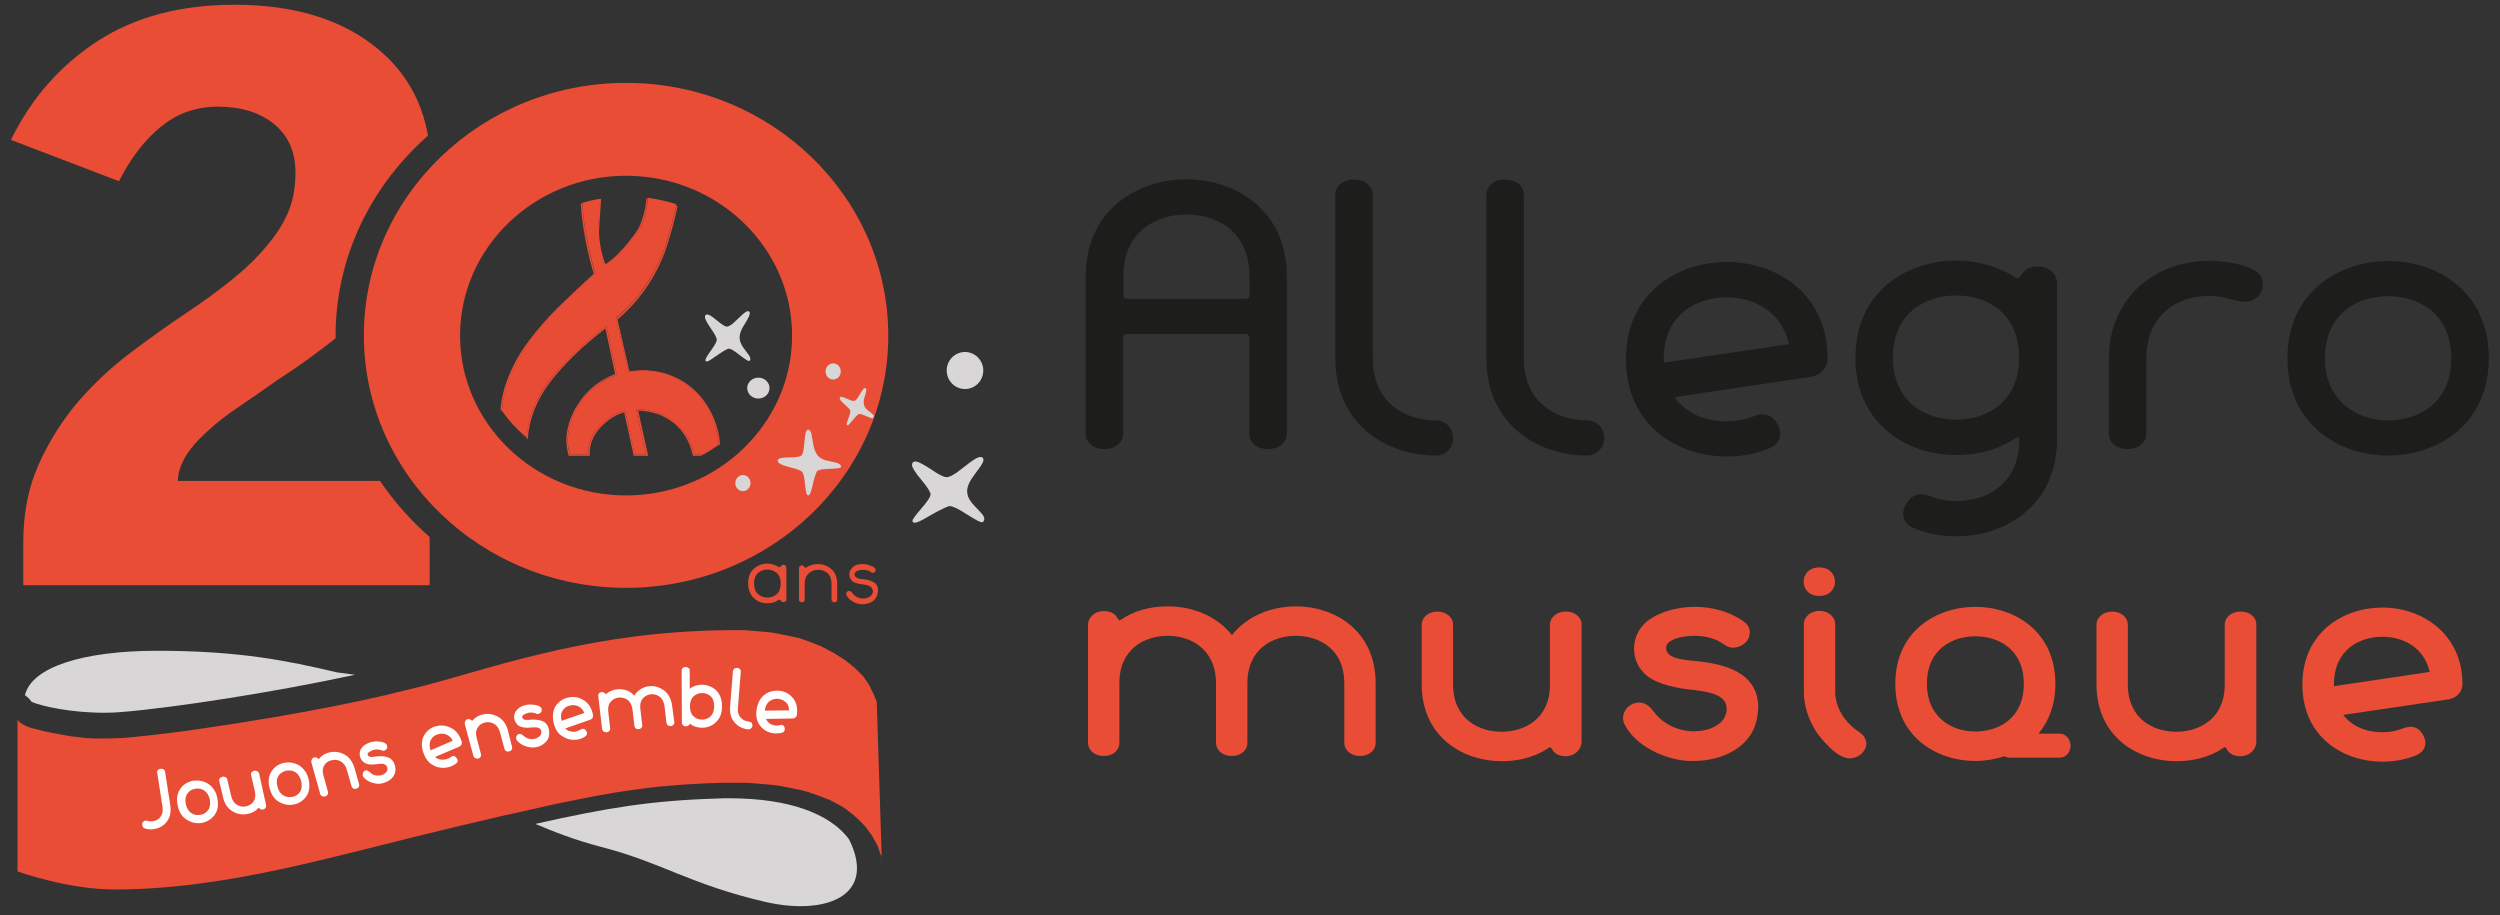 <?xml version="1.0" encoding="utf-8"?>
<!-- Generator: Adobe Illustrator 27.9.6, SVG Export Plug-In . SVG Version: 9.03 Build 54986)  -->
<svg version="1.1" id="Calque_1" xmlns="http://www.w3.org/2000/svg" xmlns:xlink="http://www.w3.org/1999/xlink" x="0px" y="0px"
	 viewBox="0 0 1052.6 385.4" style="enable-background:new 0 0 1052.6 385.4;" xml:space="preserve">
<rect x="0" y="0" width="1052.6" height="385.4" fill="#333333" stroke="none"/>
<style type="text/css">
	.st0{fill:#1D1D1B;}
	.st1{fill:#E94D35;}
	.st2{fill:#E94C35;}
	.st3{fill:#D8D6D6;}
	.st4{fill:#FFFFFF;}
</style>
<g>
	<path class="st0" d="M499.5,75.5c-20.4,0-42.4,12.8-42.4,40.9v66.1c0,3.8,3.3,6.6,7.9,6.6s7.9-2.8,7.9-6.6v-40.3
		c0-1.1,0.8-1.6,1.5-1.6h49.9c1.1,0,1.7,0.6,1.7,1.6v40.3c0,3.8,3.3,6.6,7.9,6.6s7.9-2.8,7.9-6.6v-66.1
		C541.9,88.3,519.9,75.5,499.5,75.5z M499.5,90.3c12.8,0,26.6,6.9,26.6,26.3v7.8c0,0.7-0.5,1.4-1.7,1.4h-49.9
		c-0.8,0-1.5-0.7-1.5-1.4v-8C472.9,97.2,487.2,90.3,499.5,90.3z"/>
	<path class="st0" d="M604.5,177c-12.2,0-26.5-6.9-26.5-26.2V82.2c0-3.9-3.2-6.6-7.9-6.6c-4.8,0-7.9,2.7-7.9,6.6v68.6
		c0,28.2,22,41,42.4,41c4.1,0,7.2-3.2,7.2-7.4C611.7,180.1,608.6,177,604.5,177z"/>
	<path class="st0" d="M668.2,177c-12.2,0-26.6-6.9-26.6-26.2V82.2c0-3.9-3.2-6.6-7.9-6.6s-7.9,2.7-7.9,6.6v68.6
		c0,28.2,22,41,42.4,41c4.1,0,7.2-3.2,7.2-7.4C675.4,180.1,672.3,177,668.2,177z"/>
	<path class="st0" d="M727,110.3c-20.4,0-42.4,12.8-42.4,40.9c0,28.2,22,41,42.4,41c6.6,0,12.8-1.2,18.3-3.6c4-1.8,5.3-5.7,3.4-9.4
		c-1.9-4.1-5-4.8-6.6-4.8c-1.5,0-2.7,0.4-3.2,0.7c-3.7,1.5-7.7,2.3-11.9,2.3c-9.5,0-17.4-3.7-22-10.2l57.8-8.6
		c3.9-0.7,6.7-3.9,6.7-7.5C769.4,123.1,747.5,110.3,727,110.3z M727,125.2c10.6,0,23,5.2,26.2,19.7l-52.7,7.8v-1.5
		C700.5,132,714.8,125.2,727,125.2z"/>
	<path class="st0" d="M858.1,112.2c-3.5,0-6,1.4-7.3,4c-0.3,0.5-1,0.9-1.3,0.9c-0.2,0-0.4-0.1-0.9-0.3c-7.2-4.6-16-7.1-25-7.1
		c-20.4,0-42.4,12.8-42.4,40.9c0,28.2,22,41,42.4,41c6.6,0,16.3-1.2,25-7.1c0.2-0.1,0.5-0.3,0.9-0.4c0.5,0,0.7,0.1,0.7,0.6v1.8
		c-0.7,18.1-14.8,24.5-26.5,24.5c-4.2,0-8-0.8-11.9-2.4c-1.4-0.4-6.4-2.1-9.6,4.3c-1,1.8-1.2,3.7-0.6,5.4c0.6,1.7,2,3.1,3.8,3.9
		c5.5,2.4,11.7,3.6,18.3,3.6c20.4,0,42.4-12.8,42.4-40.9v-65.3C866.1,114.5,862,112.2,858.1,112.2z M823.6,176.7
		c-12.2,0-26.6-6.9-26.6-26.2c0-19.2,14.3-26.1,26.6-26.1s26.5,6.8,26.5,26.1C850.2,169.8,835.9,176.7,823.6,176.7z"/>
	<path class="st0" d="M948.9,113.6c-4.8-2.6-13-3.8-18.6-3.8c-24.6,0-42.4,17.2-42.4,41v31.7c0,4.4,4,6.6,7.9,6.6s7.9-2.3,7.9-6.6
		v-31.7c0-15.9,10.4-26.2,26.6-26.2c3.8,0,6.8,0.8,9.5,1.5c2,0.5,3.8,1,5.4,1c3.5,0,6.4-2.2,7.3-5.4
		C953.5,118.4,952,115.1,948.9,113.6z"/>
	<path class="st0" d="M1005.5,109.9c-20.4,0-42.4,12.8-42.4,40.9c0,28.2,22,41,42.4,41s42.4-12.8,42.4-41
		C1047.9,122.7,1026,109.9,1005.5,109.9z M1005.5,177c-13.2,0-26.6-8.1-26.6-26.2c0-19.2,14.3-26.1,26.6-26.1
		c12.2,0,26.6,6.8,26.6,26.1S1017.8,177,1005.5,177z"/>
</g>
<g>
	<path class="st1" d="M545.7,255.3c-11.1,0-21,4.5-27,12.1c-6-7.6-15.9-12.1-27-12.1c-7.6,0-14.3,1.9-19.7,5.6
		c-0.4,0.2-0.6,0.3-0.7,0.3s-0.5-0.4-0.9-1.1c-1.1-1.9-3-2.8-5.7-2.8c-4,0-6.6,2.9-6.6,5.6v49.8c0,3.2,2.8,5.6,6.6,5.6
		c3.9,0,6.6-2.3,6.6-5.6v-25.1c0-14.7,11-19.9,20.4-19.9S512,273,512,287.9v24.8c0,3.2,2.8,5.6,6.6,5.6s6.6-2.3,6.6-5.6v-25
		c0-14.8,11-20,20.4-20s20.4,5.2,20.4,20v25c0,3.2,2.8,5.6,6.6,5.6s6.6-2.3,6.6-5.6v-24.8C579.3,265.5,561.9,255.3,545.7,255.3z"/>
	<path class="st1" d="M659.2,257.5c-3.8,0-6.6,2.4-6.6,5.6v25.1c0,14.7-11,19.9-20.4,19.9s-20.4-5.2-20.4-20v-25
		c0-3.2-2.8-5.6-6.6-5.6s-6.6,2.4-6.6,5.6v25c0,22.3,17.5,32.4,33.7,32.4c5.3,0,13-1,19.7-5.6c0.4-0.2,0.5-0.3,0.6-0.3
		s0.3,0,0.6,0.4c1.1,2.3,3.2,3.4,6.1,3.4c3.7,0,6.6-2.8,6.6-6.2V263C665.9,259.8,663.1,257.5,659.2,257.5z"/>
	<path class="st1" d="M714.8,278.4c-0.6-0.1-1.2-0.1-1.9-0.2c-6-0.5-11.4-1.4-11.4-5.5c0-3.4,6.4-5,12.2-5c4.7,0.1,8.7,1.2,12,3.5
		l0.3,0.2c0.8,0.5,1.8,1.3,3.6,1.3c2.9,0,6.4-1.9,7-5.3c0.3-1.4,0.3-3.5-1.9-5.3c-0.1-0.1-7.7-6.6-21.3-6.6c-2.9,0-13,0.5-20.2,6.3
		c-3.3,2.9-5.2,6.9-5.2,11.3c0,4,1.5,7.6,4.3,10.4c4.8,4.9,15.2,6.5,20.9,7c8.8,1.1,13.8,2.8,13.8,8.1c0,0.1,0,0.3,0,0.4
		c0,0.3-0.1,0.6-0.1,0.6c-0.8,5.7-7.6,8.3-13.7,8.3c-0.7,0-1.3,0-2.1-0.1c-5.3-0.5-10.3-3-13.7-6.8c-0.3-0.3-0.5-0.7-0.8-1
		c-1.4-1.8-3.2-4.2-6.5-4.2c-2.2,0-4.3,1.1-5.6,3s-1.5,4.1-0.5,6.2c4.8,9.3,16.8,14.5,25.7,15.3c1.1,0.1,2.3,0.1,3.4,0.1
		c12.2,0,25.3-6,26.9-19.4l0.1-0.8c0.1-0.8,0.2-1.5,0.2-2.3C740.3,282.9,725.7,279.6,714.8,278.4z"/>
	<path class="st1" d="M782.8,308.2c-6.2-4-10.1-10.5-10.1-16.9v-28.4c0-3.2-2.9-5.7-6.6-5.7s-6.6,2.4-6.6,5.7v28.9
		c0.1,5.7,2.1,11.8,5.7,17c0.1,0.1,7.5,10.5,13.5,10.5c3.8,0,7.1-2.9,7.1-6.3C785.7,311.2,784.8,309.6,782.8,308.2z"/>
	<path class="st1" d="M766,250.9c4.6,0,6.6-3.1,6.6-6s-2.1-6-6.6-6s-6.6,3.1-6.6,6S761.4,250.9,766,250.9z"/>
	<path class="st1" d="M943.3,257.5c-3.8,0-6.6,2.4-6.6,5.6v25.1c0,14.7-11,19.9-20.4,19.9s-20.4-5.2-20.4-20v-25
		c0-3.2-2.8-5.6-6.6-5.6s-6.6,2.4-6.6,5.6v25c0,22.3,17.5,32.4,33.7,32.4c5.3,0,13-1,19.7-5.6c0.4-0.2,0.5-0.3,0.6-0.3
		s0.3,0,0.6,0.4c1.1,2.3,3.2,3.4,6.1,3.4c3.7,0,6.6-2.8,6.6-6.2V263C950,259.8,947.2,257.5,943.3,257.5z"/>
	<path class="st1" d="M1003.1,255.8c-16.2,0-33.7,10.2-33.7,32.4c0,22.4,17.5,32.5,33.7,32.5c5.2,0,10.1-1,14.5-2.8
		c3.3-1.5,4.5-4.8,2.9-7.9c-1.6-3.5-4.2-4-5.6-4c-1.2,0-2.2,0.4-2.7,0.5c-2.8,1.2-5.9,1.8-9.1,1.8c-7,0-12.9-2.6-16.5-7.3l44.6-6.6
		c3.2-0.6,5.6-3.2,5.6-6.3C1036.8,266.9,1019.8,255.8,1003.1,255.8z M982.7,288.9v-0.8c0-14.8,11-20,20.4-20c8,0,17.4,3.9,19.9,14.8
		L982.7,288.9z"/>
	<path class="st1" d="M867.2,308.9h-8.9c4.3-5.2,7.1-12.1,7.1-21c0-22.3-17.5-32.4-33.7-32.4S798,265.6,798,287.9
		c0,22.4,17.5,32.5,33.7,32.5c4.1,0,8.3-0.7,12.3-2c0.6,0.4,1.4,0.6,2.2,0.6h21.1c2.5,0,4.5-2.2,4.5-5.1
		C871.7,311.1,869.7,308.9,867.2,308.9z M811.3,287.9c0-14.8,11-20,20.4-20s20.4,5.2,20.4,20c0,14.9-11,20.1-20.4,20.1
		C821.5,308,811.3,301.8,811.3,287.9z"/>
</g>
<path class="st1" d="M263.6,34.9c-60.9,0-110.4,47.7-110.4,106.3s49.5,106.3,110.4,106.3S374,199.9,374,141.3S324.5,34.9,263.6,34.9
	z M333.5,141.3c0,37.1-31.4,67.3-69.9,67.3s-69.9-30.2-69.9-67.3S225.1,74,263.6,74S333.5,104.1,333.5,141.3z"/>
<g>
	<path class="st2" d="M280.9,101.2c-1.9,6.3-4.7,12.3-8.4,18c-3.7,5.6-8.1,10.6-13.1,14.8l5.2,22.8c2.8-0.4,4.8-0.5,5.9-0.5
		c4.8,0,9.2,0.9,13.2,2.8s7.4,4.3,10.2,7.5c2.8,3.2,5,6.8,6.5,10.8c1.2,3.2,2,6.6,2.2,10.1c0.2-0.1,0.4-0.3,0.6-0.4
		c-0.3-3.4-1-6.7-2.2-9.8c-1.5-4.1-3.8-7.8-6.6-11c-2.9-3.2-6.4-5.8-10.5-7.6c-4.1-1.9-8.6-2.8-13.5-2.8c-1,0-2.8,0.1-5.4,0.5
		l-5-21.9c5-4.2,9.4-9.2,13-14.7c3.7-5.7,6.5-11.7,8.4-18.1c0.7-2.2,2.6-8.8,3.9-14.9c-0.2-0.1-0.4-0.1-0.6-0.2
		C283.4,92.8,281.3,99.8,280.9,101.2z"/>
	<path class="st2" d="M251.7,98.1c0.3,5.7,1.3,10.4,3,14.1c2.1-1.2,4.5-3.2,7.1-6c2.6-2.8,5.2-6.1,7.6-9.8c0-0.1,3.3-7.4,3.3-12.8
		c-0.2,0-0.4-0.1-0.6-0.1c0.1,5.3-3.2,12.6-3.2,12.6c-2.4,3.7-5,7-7.6,9.7c-2.3,2.5-4.5,4.3-6.4,5.5c-1.4-3.5-2.4-8-2.7-13.2
		c0-0.7,0.2-4.9,0.9-14.3c-0.2,0-0.4,0.1-0.6,0.1C251.9,93.2,251.7,97.5,251.7,98.1z"/>
	<path class="st2" d="M292.2,191.3c-0.7-3.1-1.9-6-3.6-8.6c-2.1-3.2-5-5.8-8.6-7.6c-3.6-1.9-7.6-2.8-12.2-2.8l4.2,19h-4.8l-4-18.5
		c-3.9,1-7.5,3.2-10.7,6.6c-3.2,3.4-4.9,7.1-4.9,11.2c0,0.2,0,0.5,0,0.7h-7.7c-0.6-1.9-0.9-3.9-0.9-6c0.2-5.9,2.2-11.4,6-16.6
		c3.8-5.1,8.6-8.8,14.7-10.9l-4.4-20.6c-9.9,7.4-17.9,15.1-24.1,23.2c-5.7,7.4-8.9,15.4-9.6,24c0.2,0.2,0.4,0.3,0.6,0.5
		c0.6-8.6,3.8-16.7,9.5-24.1c6-7.8,13.8-15.3,23.2-22.5l4.1,19.2c-5.9,2.2-10.8,5.9-14.5,11c-3.8,5.2-5.9,10.9-6.1,16.9
		c0.1,2.1,0.4,4.2,0.9,6.1l0.1,0.4h8.9v-0.6c0-0.2,0-0.5,0-0.7c0-3.9,1.6-7.5,4.7-10.8c3-3.1,6.2-5.2,9.8-6.2l4,18.3h6.1l-4.2-19
		c4.1,0.1,7.9,1,11.1,2.7c3.5,1.8,6.3,4.3,8.3,7.4c1.7,2.6,2.9,5.4,3.5,8.4l0.1,0.5h3.5c0.4-0.2,0.7-0.4,1.1-0.6L292.2,191.3
		L292.2,191.3z"/>
	<path class="st2" d="M214.9,158.3c2.3-5.4,5.2-10.4,8.9-15.2s7.4-9.1,11.3-12.9c3.9-3.8,9.1-8.8,15.6-14.7
		c-1.8-5.8-4.7-17.1-5.6-29.9c-0.2,0.1-0.4,0.1-0.6,0.2c0.9,13.1,4,24.6,5.5,29.5c-6.4,5.8-11.5,10.7-15.4,14.5
		c-3.9,3.9-7.7,8.2-11.4,13s-6.7,9.9-8.9,15.3c-1.9,4.5-3.1,9.3-3.6,14.2c0.2,0.3,0.4,0.5,0.6,0.8
		C211.7,168,212.9,163.1,214.9,158.3z"/>
	<path class="st2" d="M255.3,137.2l4.4,20.6c-6,2.2-10.9,5.8-14.7,10.9c-3.8,5.1-5.8,10.6-6,16.6c0.1,2.1,0.4,4.1,0.9,6h7.7
		c0-0.2,0-0.5,0-0.7c0-4,1.6-7.8,4.9-11.2c3.2-3.4,6.8-5.6,10.7-6.6l4,18.5h4.8l-4.2-19c4.6,0,8.6,0.9,12.2,2.8
		c3.6,1.9,6.4,4.4,8.6,7.6c1.7,2.6,2.9,5.5,3.6,8.6h4.1c2.2-1.2,4.3-2.6,6.3-4c-0.2-3.5-1-6.8-2.2-10.1c-1.5-4-3.7-7.6-6.5-10.8
		c-2.8-3.1-6.2-5.6-10.2-7.5c-4-1.8-8.4-2.8-13.2-2.8c-1.1,0-3,0.2-5.9,0.5l-5.2-22.8c5.1-4.2,9.5-9.2,13.1-14.8
		c3.7-5.6,6.5-11.6,8.4-18c0.4-1.3,2.5-8.4,3.9-15c-3.9-1.2-7.9-2.2-12-2.7c0,5.4-3.2,12.8-3.3,12.8c-2.5,3.7-5,7-7.6,9.8
		s-5,4.8-7.1,6c-1.6-3.7-2.6-8.4-3-14.1c0-0.6,0.2-4.8,0.9-14.1c-2.6,0.4-5.1,1-7.6,1.7c0.9,12.8,3.9,24.2,5.6,29.9
		c-6.5,5.9-11.7,10.8-15.6,14.7c-3.9,3.9-7.7,8.1-11.3,12.9s-6.6,9.8-8.9,15.2c-2,4.7-3.2,9.7-3.6,14.8c2.9,4.2,6.4,8,10.4,11.3
		c0.7-8.6,3.9-16.6,9.6-24C237.4,152.4,245.4,144.6,255.3,137.2z"/>
	<path class="st1" d="M160,202.5H74.9c0-3.1,1-6.4,3-9.9s5-7,9.1-10.7c3.8-3.6,8.3-7.1,13.5-10.6s10.5-7.2,15.9-11
		c8.5-5.5,16.6-11.3,24.3-17.4c0.2-0.2,0.4-0.3,0.6-0.5c0-0.4,0-0.8,0-1.1c0-33.2,15-63.1,38.9-84.2c-2.6-14.8-9.6-27-21.2-36.6
		C144.1,8.2,124,2,98.8,2c-22.7,0-42,5.1-57.7,15.3s-27.9,24-36.5,41.6l45.5,17.4c4.9-9.7,10.8-17.4,17.7-23s14.8-8.4,23.9-8.4
		c9.9,0,17.8,2.5,23.8,7.4c5.9,4.9,8.9,11.7,8.9,20.3c0,6.6-1.1,12.3-3.3,17.3s-5.3,9.6-9.2,14.1c-3.8,4.6-8.6,9.2-14.3,13.8
		s-12.3,9.4-19.8,14.4c-7.2,4.8-14.7,10.2-22.7,16.2s-15.3,12.8-22,20.5c-6.7,7.8-12.3,16.6-16.7,26.4c-4.4,9.7-6.6,20.7-6.6,33
		v18.1h171.1v-20.3C172.9,219.1,165.9,211.2,160,202.5z"/>
</g>
<path class="st3" d="M13.3,295.5c4,1.8,16.5,4.6,30.6,4.6c2.5,0,4.9-0.1,7.1-0.3c22.4-1.8,64.7-8.4,98.5-15.7c-4.6-0.6-7.6-1-7.6-1
	c-21.2-5-41.5-9.1-75.7-9.1c-31.3,0-52.9,6.9-55.7,18.7C11.6,293.5,12.6,294.4,13.3,295.5z"/>
<path class="st3" d="M353.9,349.4c-6.5-6-19.9-13.3-47-13.3c-1.5,0-3,0-4.5,0.1c-27.8,0.8-46.8,3.9-77,10.7c7.1,3,16.2,6.7,27.8,9.7
	c25.6,6.6,37.1,15.7,68.9,23.1c24.3,5.7,47.4-1.6,35.5-26.1C356.7,352.3,355.5,350.9,353.9,349.4z"/>
<path class="st1" d="M369.2,297.3c0,0,0-0.1,0-0.2l0,0V297c0,0,0,0,0-0.1v-0.1c0,0,0,0,0-0.1s0-0.1,0-0.2v-0.1c0-0.1,0-0.1,0-0.2
	v-0.1c0-0.1,0-0.1,0-0.2s0-0.1-0.1-0.2c0,0,0-0.1,0-0.2s0-0.1-0.1-0.2c0-0.1,0-0.1,0-0.2s0-0.2-0.1-0.2c0-0.1,0-0.1-0.1-0.2
	c0-0.1-0.1-0.2-0.1-0.3c0-0.1,0-0.1-0.1-0.2c0-0.1-0.1-0.2-0.1-0.3c0-0.1,0-0.1-0.1-0.2c0-0.1-0.1-0.2-0.1-0.3c0-0.1,0-0.1-0.1-0.2
	c0-0.1-0.1-0.2-0.1-0.3c0-0.1-0.1-0.1-0.1-0.2s-0.1-0.2-0.1-0.3c0-0.1-0.1-0.2-0.1-0.2c0-0.1-0.1-0.2-0.2-0.4c0-0.1-0.1-0.2-0.1-0.2
	c-0.1-0.1-0.1-0.2-0.2-0.4c0-0.1-0.1-0.2-0.1-0.2c-0.1-0.1-0.1-0.2-0.2-0.4c0-0.1-0.1-0.2-0.1-0.3c-0.1-0.1-0.1-0.3-0.2-0.4
	c0-0.1-0.1-0.2-0.1-0.3c-0.1-0.1-0.1-0.3-0.2-0.4c0-0.1-0.1-0.2-0.2-0.3c-0.1-0.1-0.2-0.3-0.2-0.4c-0.1-0.1-0.1-0.2-0.2-0.3
	c-0.1-0.1-0.2-0.3-0.2-0.4c-0.1-0.1-0.1-0.2-0.2-0.3c-0.1-0.1-0.2-0.3-0.3-0.4c-0.1-0.1-0.1-0.2-0.2-0.3c-0.1-0.1-0.2-0.3-0.3-0.4
	c-0.1-0.1-0.1-0.2-0.2-0.3c-0.1-0.1-0.2-0.3-0.3-0.4c-0.1-0.1-0.1-0.2-0.2-0.3c-0.1-0.1-0.2-0.3-0.3-0.4c-0.1-0.1-0.2-0.2-0.2-0.3
	c-0.1-0.1-0.2-0.3-0.4-0.4c-0.1-0.1-0.2-0.2-0.3-0.3c-0.1-0.1-0.2-0.3-0.4-0.4c-0.1-0.1-0.2-0.2-0.3-0.3c-0.1-0.1-0.3-0.3-0.4-0.4
	s-0.2-0.2-0.3-0.3c-0.1-0.1-0.3-0.3-0.4-0.4s-0.2-0.2-0.3-0.3c-0.1-0.1-0.3-0.3-0.4-0.4s-0.2-0.2-0.3-0.3c-0.1-0.1-0.3-0.3-0.5-0.4
	c-0.1-0.1-0.2-0.2-0.4-0.3c-0.2-0.1-0.3-0.3-0.5-0.4c-0.1-0.1-0.2-0.2-0.4-0.4c-0.2-0.1-0.3-0.3-0.5-0.4c-0.1-0.1-0.3-0.2-0.4-0.3
	c-0.2-0.1-0.4-0.3-0.5-0.4s-0.3-0.2-0.4-0.3c-0.2-0.1-0.4-0.3-0.5-0.4s-0.3-0.2-0.5-0.3c-0.2-0.1-0.4-0.3-0.6-0.4s-0.3-0.2-0.5-0.3
	c-0.2-0.1-0.4-0.3-0.6-0.4s-0.3-0.2-0.5-0.3c-0.2-0.1-0.4-0.3-0.6-0.4s-0.4-0.2-0.5-0.3c-0.2-0.1-0.4-0.3-0.6-0.4s-0.4-0.2-0.6-0.3
	c-0.2-0.1-0.4-0.3-0.7-0.4c-0.2-0.1-0.4-0.2-0.6-0.3c-0.2-0.1-0.5-0.2-0.7-0.4c-0.2-0.1-0.4-0.2-0.6-0.3c-0.2-0.1-0.5-0.2-0.7-0.4
	c-0.2-0.1-0.4-0.2-0.6-0.3c-0.2-0.1-0.5-0.2-0.7-0.4c-0.2-0.1-0.5-0.2-0.7-0.3c-0.2-0.1-0.5-0.2-0.8-0.3c-0.2-0.1-0.5-0.2-0.7-0.3
	c-0.3-0.1-0.5-0.2-0.8-0.3c-0.2-0.1-0.5-0.2-0.7-0.3c-0.3-0.1-0.5-0.2-0.8-0.3c-0.2-0.1-0.5-0.2-0.8-0.3c-0.3-0.1-0.5-0.2-0.8-0.3
	c-0.3-0.1-0.5-0.2-0.8-0.3c-0.3-0.1-0.6-0.2-0.9-0.3c-0.3-0.1-0.5-0.2-0.8-0.3c-0.3-0.1-0.6-0.2-0.9-0.3c-0.3-0.1-0.6-0.2-0.9-0.2
	c-0.3-0.1-0.6-0.2-0.9-0.2c-0.3-0.1-0.6-0.1-0.9-0.2s-0.6-0.2-1-0.2c-0.3-0.1-0.6-0.1-0.9-0.2s-0.6-0.1-1-0.2s-0.6-0.1-1-0.2
	s-0.7-0.1-1-0.2s-0.7-0.1-1-0.2s-0.7-0.1-1-0.2s-0.7-0.1-1-0.2c-0.4-0.1-0.7-0.1-1.1-0.2c-0.4,0-0.7-0.1-1.1-0.1s-0.7-0.1-1.1-0.1
	s-0.8-0.1-1.1-0.1s-0.7-0.1-1.1-0.1s-0.8-0.1-1.2-0.1c-0.4,0-0.8-0.1-1.1-0.1c-0.4,0-0.8-0.1-1.2-0.1c-0.4,0-0.8-0.1-1.2-0.1
	c-0.4,0-0.8,0-1.2-0.1c-0.4,0-0.8,0-1.2-0.1c-0.4,0-0.9,0-1.3,0s-0.8,0-1.2,0c-0.4,0-0.9,0-1.3,0s-0.9,0-1.3,0c-0.8,0-1.6,0-2.4,0
	c-3.6,0-7.2,0.2-10.7,0.3s-6.9,0.4-10.3,0.6c-1.7,0.1-3.3,0.3-5,0.4c-3.3,0.3-6.5,0.6-9.7,1c-1.6,0.2-3.1,0.4-4.7,0.6
	c-4.6,0.6-9.2,1.3-13.6,2.1c-2.9,0.5-5.8,1-8.6,1.6c-5.6,1.1-11.1,2.3-16.4,3.6c-10.5,2.5-20.4,5.3-29.8,8c-2.4,0.7-4.7,1.3-7,2
	c-3.4,1-6.9,1.9-10.2,2.8c-1.3,0.4-2.6,0.7-3.9,1c-0.9,0.2-1.9,0.5-2.8,0.7c-13.2,3.4-29.6,6.9-46.3,9.9c-2.8,0.5-5.6,1-8.4,1.5
	s-5.6,1-8.4,1.4c-11.1,1.9-22,3.5-31.7,4.9c-2.4,0.3-4.8,0.6-7.1,0.9c-6.9,0.9-13.1,1.5-18.2,2l0,0c-1.3,0.1-2.6,0.2-3.9,0.2l0,0
	c-1.3,0-2.6,0.1-3.9,0.1l0,0c-0.6,0-1.2,0-1.8,0c-0.2,0-0.4,0-0.6,0c-0.4,0-0.9,0-1.3,0c-0.2,0-0.5,0-0.7,0c-0.4,0-0.8,0-1.2,0
	c-0.2,0-0.5,0-0.8,0c-0.4,0-0.8,0-1.1-0.1c-0.2,0-0.5,0-0.8,0c-0.4,0-0.8,0-1.1-0.1c-0.2,0-0.5,0-0.7-0.1c-0.4,0-0.8-0.1-1.2-0.1
	c-0.2,0-0.4,0-0.6-0.1c-0.5,0-1-0.1-1.6-0.2c-0.1,0-0.1,0-0.2,0c-0.6-0.1-1.2-0.1-1.8-0.2c-0.2,0-0.3,0-0.5-0.1
	c-0.4,0-0.8-0.1-1.2-0.2c-0.2,0-0.4-0.1-0.6-0.1c-0.4,0-0.7-0.1-1.1-0.2c-0.2,0-0.4-0.1-0.6-0.1c-0.4-0.1-0.7-0.1-1-0.2
	c-0.2,0-0.4-0.1-0.6-0.1c-0.3-0.1-0.7-0.1-1-0.2c-0.2,0-0.4-0.1-0.6-0.1c-0.4-0.1-0.7-0.1-1.1-0.2c-0.2,0-0.3-0.1-0.5-0.1
	c-0.5-0.1-1-0.2-1.4-0.3c0,0,0,0-0.1,0c-0.5-0.1-1-0.2-1.4-0.3c-0.1,0-0.2-0.1-0.4-0.1c-0.3-0.1-0.7-0.2-1-0.3
	c-0.2,0-0.3-0.1-0.5-0.1c-0.3-0.1-0.6-0.2-0.8-0.2l0,0c-0.1,0-0.3-0.1-0.4-0.1c-0.2-0.1-0.5-0.2-0.8-0.2c-0.1,0-0.3-0.1-0.4-0.1
	c-0.2-0.1-0.5-0.2-0.7-0.2c-0.1,0-0.3-0.1-0.4-0.1c-0.2-0.1-0.5-0.2-0.7-0.3c-0.1,0-0.2-0.1-0.3-0.1c-0.3-0.1-0.6-0.3-0.9-0.4l0,0
	c-0.3-0.1-0.6-0.3-0.8-0.4c-0.1,0-0.1-0.1-0.2-0.1c-0.2-0.1-0.3-0.2-0.5-0.3c-0.1,0-0.2-0.1-0.2-0.1c-0.1-0.1-0.2-0.2-0.4-0.2
	c-0.1,0-0.1-0.1-0.2-0.2c-0.1-0.1-0.2-0.2-0.3-0.2s-0.1-0.1-0.2-0.2c-0.1-0.1-0.2-0.2-0.2-0.2s-0.1-0.1-0.1-0.2
	c-0.1-0.1-0.1-0.2-0.2-0.3l-0.1-0.1c-0.1-0.1-0.1-0.3-0.1-0.4c0,29.7,0,64.2,0,64.2s21.1,7.6,40.6,7.6c47.7,0,91.9-14,144-26.4
	c6.4-1.5,12.4-2.9,17.9-4.2c1.5-0.4,3-0.7,4.5-1c2.7-0.6,5.4-1.2,8-1.8s5.1-1.1,7.5-1.7c3.6-0.8,7.1-1.6,10.5-2.2
	c6.7-1.4,13-2.6,19.1-3.6c2-0.3,4.1-0.6,6.1-0.9c3-0.4,6-0.8,9.1-1.2c2.1-0.2,4.2-0.5,6.4-0.6c2-0.2,4-0.3,6-0.5
	c1.1-0.1,2.1-0.1,3.2-0.2c4.3-0.3,8.8-0.5,13.5-0.6c0.9,0,1.8,0,2.7,0c0.3,0,0.5,0,0.8,0c0.4,0,0.8,0,1.2,0c0.2,0,0.4,0,0.6,0
	c0.5,0,0.9,0,1.3,0c0.5,0,1,0,1.5,0c0.4,0,0.9,0,1.3,0c0.5,0,0.9,0,1.4,0c0.4,0,0.8,0,1.2,0.1c0.5,0,0.9,0,1.4,0.1
	c0.4,0,0.8,0,1.2,0.1c0.4,0,0.9,0.1,1.3,0.1s0.8,0.1,1.2,0.1c0.4,0,0.9,0.1,1.3,0.1s0.8,0.1,1.1,0.1c0.4,0,0.8,0.1,1.2,0.1
	c0.4,0,0.7,0.1,1.1,0.1s0.8,0.1,1.2,0.2c0.4,0,0.7,0.1,1.1,0.1c0.4,0.1,0.8,0.1,1.1,0.2c0.4,0.1,0.7,0.1,1,0.2l0,0
	c0.4,0.1,0.7,0.1,1,0.2s0.7,0.1,1,0.2c0.4,0.1,0.7,0.1,1.1,0.2c0.3,0.1,0.6,0.1,1,0.2s0.7,0.2,1,0.2c0.3,0.1,0.6,0.1,0.9,0.2
	s0.7,0.2,1,0.2c0.3,0.1,0.6,0.1,0.9,0.2s0.6,0.2,1,0.3c0.3,0.1,0.6,0.2,0.9,0.2c0.3,0.1,0.6,0.2,0.9,0.3c0.3,0.1,0.6,0.2,0.8,0.3
	c0.3,0.1,0.6,0.2,0.9,0.3c0.3,0.1,0.5,0.2,0.8,0.3c0.3,0.1,0.6,0.2,0.9,0.3c0.3,0.1,0.5,0.2,0.8,0.3c0.3,0.1,0.5,0.2,0.8,0.3
	c0.2,0.1,0.5,0.2,0.8,0.3c0.3,0.1,0.5,0.2,0.8,0.3c0.2,0.1,0.5,0.2,0.7,0.3c0.3,0.1,0.5,0.2,0.8,0.3c0.2,0.1,0.5,0.2,0.7,0.3
	c0.2,0.1,0.5,0.2,0.7,0.4c0.2,0.1,0.5,0.2,0.7,0.3c0.2,0.1,0.5,0.2,0.7,0.4c0.2,0.1,0.4,0.2,0.6,0.3c0.2,0.1,0.5,0.3,0.7,0.4
	s0.4,0.2,0.6,0.3c0.4,0.2,0.8,0.5,1.2,0.7c0.2,0.1,0.4,0.2,0.6,0.4c0.2,0.1,0.4,0.2,0.6,0.4c0.2,0.1,0.4,0.3,0.6,0.4
	s0.4,0.2,0.5,0.4c0.2,0.1,0.4,0.3,0.5,0.4c0.2,0.1,0.3,0.2,0.5,0.4c0.2,0.1,0.4,0.3,0.5,0.4c0.2,0.1,0.3,0.2,0.5,0.4
	c0.2,0.1,0.3,0.3,0.5,0.4c0.1,0.1,0.3,0.2,0.4,0.4c0.2,0.1,0.3,0.3,0.5,0.4c0.1,0.1,0.3,0.2,0.4,0.4c0.2,0.1,0.3,0.3,0.5,0.4
	c0.1,0.1,0.3,0.2,0.4,0.4c0.1,0.1,0.3,0.3,0.4,0.4s0.3,0.2,0.4,0.4c0.1,0.1,0.3,0.3,0.4,0.4s0.2,0.2,0.4,0.4
	c0.1,0.1,0.2,0.3,0.4,0.4c0.1,0.1,0.2,0.2,0.3,0.4c0.1,0.1,0.2,0.3,0.4,0.4c0.1,0.1,0.2,0.2,0.3,0.4c0.1,0.1,0.2,0.3,0.3,0.4
	c0.1,0.1,0.2,0.2,0.3,0.4c0.1,0.1,0.2,0.3,0.3,0.4c0.1,0.1,0.2,0.2,0.3,0.4c0.1,0.1,0.2,0.3,0.3,0.4c0.1,0.1,0.2,0.2,0.3,0.4
	c0.1,0.1,0.2,0.3,0.3,0.4c0.1,0.1,0.2,0.2,0.2,0.4c0.1,0.1,0.2,0.3,0.3,0.4c0.1,0.1,0.1,0.2,0.2,0.4c0.1,0.1,0.2,0.2,0.2,0.4
	c0.1,0.1,0.1,0.2,0.2,0.3c0.1,0.1,0.1,0.2,0.2,0.4c0.1,0.1,0.1,0.2,0.2,0.3c0.1,0.1,0.1,0.2,0.2,0.4c0.1,0.1,0.1,0.2,0.2,0.3
	c0.1,0.1,0.1,0.2,0.2,0.4c0.1,0.1,0.1,0.2,0.2,0.3c0.1,0.1,0.1,0.2,0.2,0.4c0,0.1,0.1,0.2,0.1,0.3c0.1,0.1,0.1,0.2,0.2,0.3
	c0,0.1,0.1,0.2,0.1,0.3c0,0.1,0.1,0.2,0.1,0.3c0,0.1,0.1,0.2,0.1,0.3c0,0.1,0.1,0.2,0.1,0.3c0,0.1,0.1,0.2,0.1,0.3
	c0,0.1,0.1,0.2,0.1,0.3s0.1,0.2,0.1,0.3c0,0.1,0.1,0.2,0.1,0.3s0.1,0.2,0.1,0.3s0.1,0.2,0.1,0.3c0,0.1,0,0.2,0.1,0.2
	c0,0.1,0.1,0.2,0.1,0.2c0,0.1,0,0.1,0.1,0.2c0,0.1,0,0.2,0.1,0.2c0,0.1,0,0.1,0.1,0.2c0,0.1,0,0.1,0.1,0.2s0,0.1,0,0.2s0,0.1,0,0.2
	s0,0.1,0,0.2s0,0.1,0,0.2s0,0.1,0,0.2c0,0,0,0.1,0,0.2s0,0.1,0,0.2v0.1c0,0.1,0,0.1,0,0.2v0.1c0,0.1,0,0.1,0,0.1l0,0
	c0,0.2,0.1,0.3,0.1,0.4l0,0L369.2,297.3z"/>
<g>
	<path class="st4" d="M69.5,324.9L69.5,324.9c-0.1-0.5-0.3-0.8-0.7-1c-0.4-0.2-0.7-0.3-1.2-0.2c-0.4,0.1-0.8,0.2-1.1,0.5
		c-0.3,0.3-0.4,0.7-0.3,1.2l2.2,14.2c0.3,1.8,0,3.2-0.8,4.3c-0.8,1.1-1.9,1.7-3.4,1.9c-0.8,0.1-1.6,0-2.3-0.2
		c-0.2-0.1-0.5-0.1-0.7-0.1c-0.5,0.1-0.8,0.3-1.1,0.7c-0.2,0.3-0.3,0.8-0.2,1.2c0.1,0.7,0.4,1.2,1.1,1.4c0.8,0.3,1.6,0.4,2.5,0.4
		c0.4,0,0.8,0,1.2-0.1c2.2-0.3,4.1-1.3,5.5-3.1c1.4-1.8,1.9-4.1,1.5-6.9L69.5,324.9z"/>
	<path class="st4" d="M90.1,332.5L90.1,332.5c-0.7-1.1-1.5-1.9-2.5-2.5c-0.9-0.6-1.9-1-3-1.2c-1-0.2-2.1-0.2-3.2-0.1
		c-2.2,0.4-4.1,1.5-5.4,3.3s-1.8,4.2-1.2,7c0.5,2.8,1.8,4.9,3.8,6.1c1.5,1,3.1,1.5,4.8,1.5c0.5,0,1,0,1.5-0.1c2.2-0.4,4-1.5,5.4-3.3
		s1.8-4.2,1.2-7C91.3,334.8,90.8,333.5,90.1,332.5z M87.6,341.1c-0.8,1.1-1.9,1.8-3.3,2s-2.7,0-3.8-0.8c-1.2-0.8-1.9-2.1-2.3-3.9
		c-0.3-1.8-0.1-3.2,0.7-4.3c0.8-1.1,1.9-1.8,3.3-2c0.3-0.1,0.7-0.1,1-0.1c1,0,2,0.3,2.9,0.9c1.1,0.8,1.9,2.1,2.3,3.9
		C88.6,338.6,88.4,340.1,87.6,341.1z"/>
	<path class="st4" d="M109.1,325.7c-0.1-0.4-0.4-0.8-0.8-1s-0.8-0.2-1.2-0.2c-0.4,0.1-0.8,0.3-1.1,0.6c-0.3,0.4-0.4,0.8-0.3,1.2
		l1.6,6.8c0.4,1.8,0.2,3.2-0.5,4.3c-0.8,1.1-1.8,1.8-3.2,2.1c-1.4,0.3-2.7,0.1-3.9-0.7c-1.2-0.7-2-2-2.4-3.8l-1.6-6.8
		c-0.1-0.4-0.4-0.8-0.8-1s-0.8-0.2-1.2-0.2c-0.4,0.1-0.8,0.3-1.1,0.6c-0.3,0.4-0.4,0.8-0.3,1.2l1.6,6.8c0.6,2.8,2,4.8,4,6
		c1.4,0.9,3,1.3,4.6,1.3c0.6,0,1.2-0.1,1.8-0.2c1.9-0.4,3.4-1.2,4.5-2.5c0.1-0.1,0.1-0.1,0.1-0.1c0.1,0,0.2,0.1,0.2,0.1
		c0.4,0.5,1,0.8,1.7,0.6c0.4-0.1,0.8-0.3,1-0.7c0.3-0.4,0.3-0.8,0.2-1.3L109.1,325.7z"/>
	<path class="st4" d="M128.3,324.5c-0.8-1.1-1.6-1.8-2.6-2.4c-0.9-0.5-2-0.8-3-1s-2.1-0.1-3.2,0.1c-2.2,0.5-4,1.7-5.2,3.6
		s-1.5,4.3-0.8,7c0.7,2.8,2.1,4.8,4.1,5.9c1.4,0.8,2.9,1.2,4.4,1.2c0.6,0,1.3-0.1,1.9-0.2c2.2-0.5,3.9-1.7,5.2-3.6
		c1.2-1.9,1.5-4.3,0.8-7.1C129.6,326.7,129.1,325.5,128.3,324.5z M126.4,333.3c-0.7,1.1-1.7,1.9-3.2,2.2c-1.4,0.3-2.7,0.1-3.9-0.6
		c-1.2-0.7-2.1-2-2.5-3.8c-0.5-1.8-0.3-3.2,0.4-4.4c0.7-1.1,1.8-1.8,3.2-2.2c0.4-0.1,0.8-0.1,1.3-0.1c0.9,0,1.8,0.2,2.6,0.7
		c1.2,0.7,2,2,2.5,3.7C127.2,330.7,127.1,332.2,126.4,333.3z"/>
	<path class="st4" d="M149.3,323.5c-0.8-2.7-2.2-4.7-4.2-5.8c-2-1.1-4.2-1.4-6.4-0.9c-1.8,0.4-3.3,1.3-4.4,2.7
		c-0.1,0.1-0.1,0.1-0.1,0.1s-0.1,0-0.2-0.1c-0.3-0.4-0.8-0.8-1.7-0.6c-0.4,0.1-0.8,0.4-1,0.8s-0.3,0.8-0.2,1.3l3.7,13.2
		c0.1,0.5,0.4,0.8,0.8,1c0.2,0.1,0.5,0.2,0.8,0.2c0.2,0,0.3,0,0.5-0.1c0.4-0.1,0.8-0.3,1-0.7c0.3-0.4,0.3-0.8,0.2-1.2l-1.9-6.8
		c-0.5-1.8-0.4-3.2,0.3-4.3c0.7-1.2,1.7-1.9,3.1-2.2c1.4-0.3,2.7-0.2,3.9,0.5s2.1,1.9,2.6,3.7l1.9,6.7c0.1,0.5,0.4,0.8,0.8,1
		c0.4,0.2,0.8,0.2,1.2,0.1s0.8-0.3,1-0.7c0.3-0.3,0.3-0.8,0.2-1.2L149.3,323.5z"/>
	<path class="st4" d="M166.3,322.3L166.3,322.3c-0.5-1.7-1.5-2.9-2.9-3.4c-1.3-0.5-2.9-0.6-4.9-0.4c-0.1,0-0.3,0-0.6,0.1h-0.2
		c-0.3,0-0.5,0.1-0.6,0.1c-0.2,0-0.4,0-0.8,0c-0.4,0-0.6-0.1-0.7-0.1c-0.2-0.1-0.3-0.2-0.5-0.3c-0.1-0.1-0.2-0.3-0.3-0.5
		c-0.1-0.3-0.1-0.6,0.5-1.1c0.6-0.4,1.3-0.8,2.1-1c1.1-0.3,2.2-0.2,3.2,0.2c0.5,0.2,0.8,0.2,1.1,0.2c0.4-0.1,0.7-0.3,1-0.7
		c0.3-0.3,0.4-0.8,0.3-1.2c0-0.5-0.3-1-0.9-1.3c-0.2-0.1-0.5-0.3-0.9-0.4s-1.1-0.3-2-0.3c-0.9-0.1-1.9,0-2.8,0.2
		c-2,0.5-3.5,1.5-4.4,2.9c-0.6,1-0.7,2.1-0.4,3.3c0.3,1.1,0.9,1.9,1.8,2.5c1.2,0.8,3,1,5.6,0.6c0.4,0,0.8-0.1,1.1-0.1s0.6,0,1,0
		c0.3,0,0.6,0.1,0.8,0.2s0.5,0.3,0.7,0.5s0.3,0.4,0.4,0.8v0.1c0,0.1,0,0.2,0.1,0.2c0.1,0.7-0.1,1.3-0.6,1.8c-0.5,0.6-1.2,1-2.1,1.2
		c-0.2,0.1-0.4,0.1-0.5,0.1c-1.4,0.2-2.7-0.1-3.8-1c0,0-0.1-0.1-0.2-0.2l-0.2-0.2c-0.2-0.1-0.3-0.2-0.4-0.3l-0.1-0.1
		c-0.2-0.1-0.3-0.2-0.5-0.3c-0.3-0.1-0.5-0.1-0.8,0c-0.4,0.1-0.9,0.4-1.1,1.2c-0.2,0.6-0.1,1.2,0.3,1.7c0.9,1,2,1.7,3.4,2.2
		c1,0.3,1.9,0.5,2.8,0.5c0.4,0,0.8,0,1.2-0.1c0.2,0,0.5-0.1,0.8-0.2c1.6-0.4,3-1.2,4-2.4c1-1.2,1.4-2.7,1.1-4.5
		C166.4,322.6,166.3,322.4,166.3,322.3z"/>
	<path class="st4" d="M190.1,306.6c-2-1.1-4.2-1.4-6.3-0.9c-2.2,0.5-3.9,1.8-5.1,3.7c-1.2,1.9-1.4,4.3-0.6,7
		c0.8,2.7,2.2,4.7,4.3,5.8c1.4,0.8,2.8,1.1,4.3,1.1c0.7,0,1.4-0.1,2.1-0.3c1.3-0.3,2.4-0.9,3.3-1.6c0.8-0.6,0.8-1.5,0.1-2.3
		c-0.3-0.4-0.7-0.7-1.1-0.8c-0.4-0.1-0.8,0.1-1.2,0.4c-0.6,0.5-1.3,0.8-2.1,1c-1,0.2-1.9,0.2-2.8,0c-0.7-0.2-1.3-0.5-1.8-1l10.3-4.4
		c0.4-0.2,0.7-0.5,0.8-0.9c0.2-0.4,0.2-0.8,0.1-1.2C193.6,309.7,192.2,307.7,190.1,306.6z M190.6,311.9l-9.3,4l-0.1-0.2
		c-0.5-1.8-0.4-3.2,0.3-4.4c0.7-1.1,1.7-1.9,3.1-2.2c0.4-0.1,0.9-0.2,1.3-0.2c0.7,0,1.4,0.1,2.1,0.4
		C189.2,309.8,190,310.6,190.6,311.9z M190.8,311.8L190.8,311.8l0.2,0.5L190.8,311.8z"/>
	<path class="st4" d="M213.9,307.7c-0.7-2.8-2.1-4.7-4.2-5.9c-2-1.1-4.2-1.5-6.4-1c-1.8,0.4-3.3,1.3-4.4,2.6
		c-0.1,0.1-0.1,0.1-0.1,0.1s-0.1,0-0.2-0.1c-0.4-0.5-1-0.7-1.7-0.6c-0.4,0.1-0.8,0.4-1,0.8s-0.3,0.8-0.2,1.3l3.6,13.3
		c0.1,0.4,0.4,0.8,0.8,1c0.2,0.1,0.5,0.2,0.8,0.2c0.1,0,0.3,0,0.4,0c0.4-0.1,0.8-0.3,1-0.7c0.3-0.4,0.3-0.8,0.2-1.2l-1.8-6.8
		c-0.5-1.8-0.3-3.2,0.4-4.3c0.7-1.1,1.7-1.9,3.1-2.2c1.4-0.3,2.7-0.1,3.9,0.6s2,1.9,2.5,3.8l1.8,6.7c0.1,0.4,0.4,0.8,0.8,1
		c0.4,0.2,0.8,0.2,1.2,0.1s0.8-0.3,1-0.7c0.3-0.4,0.3-0.8,0.2-1.2L213.9,307.7z"/>
	<path class="st4" d="M231.1,307.1L231.1,307.1c-0.4-1.7-1.3-2.9-2.7-3.5c-1.3-0.5-2.9-0.7-4.9-0.6c-0.1,0-0.2,0-0.6,0.1h-0.5
		c-0.2,0-0.3,0-0.4,0c-0.2,0-0.4,0-0.7,0c-0.4,0-0.6-0.1-0.7-0.2c-0.2-0.1-0.3-0.2-0.4-0.3c-0.1-0.1-0.2-0.3-0.3-0.5
		c-0.1-0.3-0.1-0.7,0.5-1.1s1.3-0.7,2.1-0.9c1.1-0.2,2.2-0.1,3.1,0.3c0.4,0.2,0.8,0.3,1.1,0.2c0.4-0.1,0.7-0.3,1-0.6
		c0.3-0.3,0.4-0.8,0.4-1.2c0-0.4-0.2-0.9-0.8-1.3c-0.2-0.1-0.5-0.3-0.9-0.4c-0.4-0.2-1-0.3-2-0.4c-0.9-0.1-1.9-0.1-2.8,0.1
		c-2,0.4-3.5,1.3-4.5,2.8c-0.6,1-0.8,2.1-0.5,3.3c0.3,1.1,0.8,1.9,1.7,2.6c1.2,0.8,3,1.1,5.6,0.8c0.8-0.1,1.3-0.1,2.1,0
		c0.4,0,0.6,0.1,0.9,0.2c0.2,0.1,0.4,0.3,0.6,0.5c0.2,0.2,0.3,0.5,0.4,0.8v0.1c0,0.1,0,0.2,0,0.2l0,0c0.1,0.7-0.1,1.3-0.7,1.9
		c-0.6,0.5-1.3,0.9-2.1,1.1c-0.2,0-0.4,0.1-0.5,0.1c-1.4,0.1-2.7-0.2-3.8-1.1c-0.1-0.1-0.2-0.2-0.4-0.3l-0.2-0.2
		c-0.1-0.1-0.2-0.2-0.3-0.2c-0.1-0.1-0.3-0.2-0.5-0.3c-0.2-0.1-0.5-0.1-0.8-0.1c-0.4,0.1-0.9,0.3-1.2,1.1c-0.2,0.6-0.1,1.2,0.3,1.7
		c0.8,1,1.9,1.8,3.3,2.3c1.1,0.4,2.1,0.6,3.1,0.6c0.3,0,0.6,0,0.8,0s0.5-0.1,0.9-0.1c1.6-0.3,3-1.1,4.1-2.3c1.1-1.2,1.5-2.7,1.3-4.4
		C231.2,307.5,231.1,307.2,231.1,307.1z"/>
	<path class="st4" d="M245.9,294.9c-2-1.3-4.1-1.7-6.3-1.3c-2.2,0.4-4,1.5-5.4,3.3c-1.3,1.8-1.7,4.2-1.2,7c0.6,2.8,1.8,4.9,3.8,6.1
		c1.5,1,3.1,1.5,4.8,1.5c0.5,0,1,0,1.5-0.1c1.3-0.2,2.5-0.7,3.4-1.4c0.8-0.6,0.9-1.4,0.3-2.3c-0.6-0.9-1.4-1.1-2.2-0.6
		c-0.6,0.4-1.4,0.7-2.1,0.9c-1,0.2-1.9,0.1-2.8-0.2c-0.7-0.2-1.2-0.6-1.7-1.1l10.6-3.7c0.4-0.2,0.7-0.4,0.9-0.8s0.2-0.8,0.2-1.2
		C249.1,298.2,247.9,296.2,245.9,294.9z M246,300.2l-9.6,3.3v-0.2c-0.4-1.8-0.2-3.2,0.6-4.3c0.8-1.1,1.9-1.8,3.3-2
		c0.3-0.1,0.6-0.1,1-0.1c0.8,0,1.7,0.2,2.4,0.6C244.7,298,245.5,298.9,246,300.2z"/>
	<path class="st4" d="M283,297.2c-0.2-1.5-0.6-2.8-1.2-3.9l0,0c-0.6-1.1-1.4-2-2.3-2.7c-0.9-0.6-1.9-1.1-2.9-1.4s-2.1-0.4-3.1-0.3
		c-1.4,0.1-2.8,0.6-4,1.4c-1,0.7-1.8,1.5-2.4,2.6c-0.8-0.9-1.8-1.6-2.9-2.1c-1.3-0.5-2.8-0.7-4.2-0.6c-1.9,0.2-3.5,0.9-4.8,2
		c-0.1,0.1-0.1,0.1-0.1,0.1l0,0c0,0-0.1,0-0.3-0.3s-0.7-0.7-1.5-0.6c-0.5,0-0.9,0.2-1.1,0.6c-0.3,0.3-0.4,0.7-0.3,1.1l1.6,13.8
		c0.1,0.5,0.3,0.8,0.7,1.1c0.3,0.2,0.6,0.3,1,0.3c0.1,0,0.1,0,0.2,0c0.4,0,0.8-0.2,1.1-0.5s0.5-0.7,0.4-1.2l-0.8-6.9
		c-0.2-1.8,0.1-3.2,1-4.2c0.9-1.1,2-1.6,3.4-1.8c1.4-0.1,2.7,0.2,3.8,1c1.1,0.9,1.7,2.2,2,4l0.8,6.9c0.1,0.5,0.3,0.8,0.6,1.1
		c0.3,0.2,0.7,0.3,1.2,0.3c0.4,0,0.8-0.2,1.1-0.5c0.3-0.3,0.5-0.7,0.4-1.2l-0.8-6.9c-0.2-1.8,0.1-3.2,1-4.3c0.9-1,2-1.6,3.4-1.8
		c1.4-0.1,2.7,0.2,3.8,1.1c1.1,0.8,1.7,2.1,2,4l0.8,6.9c0.1,0.5,0.3,0.8,0.6,1.1c0.3,0.2,0.7,0.3,1.2,0.3c0.4,0,0.8-0.2,1.1-0.5
		c0.3-0.3,0.5-0.7,0.4-1.2L283,297.2z"/>
	<path class="st4" d="M295.5,288.3c-1.8,0-3.5,0.5-5,1.6c-0.1,0.1-0.1,0.1-0.1,0v-7.6c0-0.5-0.2-0.9-0.6-1.1c-0.6-0.5-1.6-0.5-2.3,0
		c-0.2,0.2-0.5,0.5-0.5,1.1l0.1,21.9c0,0.5,0.2,0.9,0.5,1.2c0.3,0.3,0.7,0.4,1.2,0.4c0.9,0,1.3-0.5,1.5-0.8c0.1-0.2,0.2-0.3,0.2-0.3
		s0.1,0,0.1,0.1c1.4,1.1,3.1,1.6,5,1.6c2.3,0,4.3-0.8,5.9-2.4c1.7-1.6,2.5-3.8,2.5-6.7c0-2.8-0.9-5.1-2.5-6.7
		C299.8,289.1,297.8,288.3,295.5,288.3z M300.7,297.4c0,1.8-0.5,3.2-1.5,4.2l0,0c-1,0.9-2.2,1.4-3.6,1.4s-2.6-0.5-3.6-1.4
		s-1.5-2.3-1.5-4.2c0-1.9,0.5-3.2,1.5-4.2c1-0.9,2.2-1.4,3.6-1.4s2.7,0.5,3.7,1.4C300.2,294.1,300.7,295.5,300.7,297.4z"/>
	<path class="st4" d="M315.3,303.8c-1.4-0.1-2.6-0.7-3.5-1.7s-1.3-2.4-1.1-4.3l1.2-14.9c0.1-0.6-0.2-1-0.4-1.2
		c-0.3-0.3-0.7-0.4-1.1-0.5c-0.4,0-0.9,0.1-1.2,0.3c-0.2,0.2-0.5,0.5-0.6,1.1l-1.2,14.9c-0.2,2.8,0.4,5.1,2,6.8
		c1.5,1.7,3.5,2.6,5.7,2.8h0.1c0.4,0,0.8-0.2,1.1-0.5c0.3-0.3,0.5-0.7,0.5-1.1s-0.1-0.8-0.3-1.2
		C316.1,304.1,315.7,303.9,315.3,303.8z"/>
	<path class="st4" d="M334,294.1c-1.4-1.8-3.2-2.9-5.5-3.2c-2.3-0.3-4.4,0.1-6.3,1.4s-3.1,3.4-3.6,6.2c-0.5,2.8,0,5.2,1.4,7
		s3.2,2.9,5.5,3.2c0.5,0.1,0.9,0.1,1.4,0.1c0.8,0,1.6-0.1,2.4-0.3c0.9-0.3,1.3-1.1,1.1-2c-0.1-0.5-0.3-0.9-0.7-1.1
		c-0.3-0.2-0.7-0.3-1.2-0.1c-0.8,0.2-1.6,0.3-2.3,0.1c-1-0.1-1.8-0.5-2.5-1.1c-0.5-0.4-0.9-0.9-1.2-1.6l11.4-0.2
		c0.4,0,0.8-0.2,1.1-0.5c0.3-0.3,0.5-0.6,0.5-1C335.9,298.2,335.4,295.9,334,294.1z M322,299.2V299c0.3-1.8,1-3.1,2.2-3.9
		c0.9-0.6,1.9-0.9,2.9-0.9c0.3,0,0.6,0,0.9,0.1c1.2,0.2,2.2,0.7,3,1.5s1.2,1.9,1.2,3.3L322,299.2z"/>
</g>
<ellipse class="st3" cx="406.3" cy="156" rx="7.7" ry="7.8"/>
<ellipse class="st3" cx="319.3" cy="163.4" rx="4.7" ry="4.4"/>
<ellipse class="st3" cx="350.8" cy="156.4" rx="3.2" ry="3.4"/>
<ellipse class="st3" cx="312.8" cy="203.4" rx="3.2" ry="3.4"/>
<g>
	<path class="st3" d="M413.9,219.7c-0.1,0.1-0.3,0.2-0.5,0.2c-0.7,0-2.8-1.1-6.4-3.4c-3.5-2.3-5.9-3.4-7.1-3.4c-0.2,0-0.4,0-0.6,0.1
		c-1.9,0.7-4.7,2.1-8.3,4.2c-3,1.8-5,2.7-5.8,2.7c-0.7,0-1-0.3-1-0.8c0-0.7,1.3-2.4,3.8-5.3c2.5-2.9,3.8-4.8,3.8-5.9
		c0-0.9-1.3-3-3.9-6.1s-3.9-5.2-3.9-6.2s0.5-1.5,1.5-1.5s3.1,1.1,6.2,3.1c3.2,2.2,5.4,3.4,6.7,3.5c1,0.1,2.5-0.6,4.5-2
		c1.8-1.4,3.6-2.8,5.5-4.2c2-1.5,3.5-2.3,4.4-2.3c0.8,0,1.2,0.4,1.3,1.2c0,0.7-0.6,1.9-1.8,3.5c-1.9,2.6-3,4.1-3.3,4.6
		c-1.2,1.9-1.8,3.6-1.8,5.1c0,1.6,0.6,3.2,1.9,4.8c0.4,0.5,1.5,1.8,3.4,3.7c1.2,1.3,1.9,2.2,1.9,2.9
		C414.5,218.8,414.3,219.3,413.9,219.7z"/>
</g>
<g>
	<path class="st1" d="M331.1,239.1v13.3c0,0.4-0.1,0.6-0.4,0.8c-0.2,0.2-0.5,0.3-0.9,0.3c-0.5,0-0.9-0.2-1-0.6
		c-0.2-0.3-0.4-0.4-0.6-0.4c-0.1,0-0.2,0.1-0.4,0.1c-1.4,1-3,1.4-4.8,1.4c-2.2,0-4-0.7-5.6-2.2s-2.4-3.5-2.4-6.2s0.8-4.7,2.4-6.1
		c1.6-1.4,3.5-2.2,5.6-2.2c1.8,0,3.3,0.5,4.8,1.4c0.1,0.1,0.3,0.1,0.4,0.1c0.3,0,0.5-0.1,0.6-0.4c0.2-0.4,0.5-0.6,1-0.6
		c0.4,0,0.6,0.1,0.9,0.3S331.1,238.8,331.1,239.1z M327.1,241.3c-1.1-1-2.5-1.5-4-1.5s-2.9,0.5-4,1.5s-1.6,2.5-1.6,4.4
		s0.5,3.4,1.6,4.4s2.5,1.5,4,1.5s2.9-0.5,4-1.5s1.6-2.5,1.6-4.4S328.2,242.3,327.1,241.3z"/>
	<path class="st1" d="M338.6,238.6c0.1,0.3,0.4,0.4,0.6,0.4c0.1,0,0.3-0.1,0.4-0.1c1.4-1,3-1.4,4.8-1.4c2.2,0,4.1,0.7,5.7,2.2
		c1.6,1.4,2.4,3.5,2.4,6.1v6.8c0,0.3-0.1,0.6-0.4,0.7c-0.2,0.2-0.5,0.3-0.8,0.3s-0.6-0.1-0.8-0.3c-0.2-0.2-0.4-0.4-0.4-0.7v-6.8
		c0-1.9-0.5-3.4-1.6-4.4s-2.5-1.5-4-1.5c-1.6,0-2.9,0.5-4,1.5s-1.7,2.5-1.7,4.4v6.8c0,0.3-0.1,0.6-0.4,0.7c-0.2,0.2-0.5,0.3-0.8,0.3
		s-0.6-0.1-0.8-0.3c-0.2-0.2-0.4-0.4-0.4-0.7v-13.4c0-0.3,0.1-0.6,0.4-0.8s0.5-0.4,0.8-0.4C338,238,338.4,238.2,338.6,238.6z"/>
	<path class="st1" d="M363.2,237.5c0.9,0,1.8,0.1,2.6,0.4s1.4,0.5,1.8,0.7c0.3,0.2,0.6,0.4,0.7,0.5c0.3,0.3,0.4,0.6,0.4,1
		c-0.1,0.3-0.2,0.6-0.5,0.8s-0.5,0.3-0.8,0.3c-0.2,0-0.4-0.1-0.7-0.3c-0.9-0.7-2-1-3.3-1c-1,0-1.8,0.2-2.5,0.5s-1.1,0.8-1.1,1.4
		c0,0.3,0.1,0.6,0.2,0.8s0.3,0.4,0.5,0.5s0.5,0.2,0.8,0.4c0.4,0.1,0.6,0.2,0.8,0.2c0.2,0,0.5,0.1,0.9,0.1s0.6,0.1,0.7,0.1
		c1.9,0.2,3.3,0.7,4.4,1.4s1.6,1.9,1.6,3.4c0,0.1,0,0.4-0.1,0.8c-0.2,1.5-0.9,2.7-2.1,3.6c-1.2,0.8-2.6,1.3-4.2,1.3
		c-0.4,0-0.6,0-0.8,0c-1.2-0.1-2.4-0.5-3.6-1.2s-2-1.6-2.5-2.6c-0.2-0.4-0.1-0.8,0.1-1.2s0.6-0.6,1-0.6c0.2,0,0.3,0.1,0.5,0.1
		c0.1,0.1,0.3,0.2,0.4,0.3s0.2,0.2,0.4,0.4s0.2,0.3,0.3,0.4c1,1.2,2.3,1.9,3.8,2c0.1,0,0.3,0,0.6,0c1,0,1.8-0.2,2.6-0.7
		c0.8-0.5,1.2-1.1,1.4-2c0,0,0-0.1,0-0.2c0-0.1,0-0.1,0-0.2c0-0.4-0.1-0.8-0.3-1.1s-0.4-0.5-0.6-0.7s-0.5-0.3-0.9-0.5
		c-0.4-0.1-0.7-0.2-1-0.3s-0.7-0.1-1.1-0.2c-2.5-0.2-4.2-0.8-5-1.7c-0.6-0.7-1-1.5-1-2.5c0-1.1,0.4-2,1.2-2.7
		C359.6,238,361.2,237.5,363.2,237.5z"/>
</g>
<g>
	<path class="st3" d="M315.6,151.9c-0.1,0.1-0.2,0.1-0.3,0.1c-0.4,0-1.8-0.9-4-2.6c-2.2-1.8-3.7-2.6-4.5-2.6c-0.1,0-0.3,0-0.4,0.1
		c-1.2,0.5-2.9,1.6-5.2,3.2c-1.9,1.4-3.1,2.1-3.6,2.1c-0.4,0-0.6-0.2-0.6-0.6c0-0.5,0.8-1.9,2.4-4.1c1.6-2.2,2.4-3.7,2.4-4.5
		c0-0.7-0.8-2.3-2.5-4.7c-1.6-2.4-2.5-4-2.5-4.8s0.3-1.1,1-1.1s2,0.8,3.9,2.4c2,1.7,3.4,2.6,4.2,2.7c0.6,0.1,1.6-0.4,2.9-1.5
		c1.1-1.1,2.3-2.1,3.4-3.2c1.3-1.2,2.2-1.8,2.7-1.8s0.8,0.3,0.8,1c0,0.5-0.4,1.4-1.1,2.7c-1.2,2-1.9,3.2-2.1,3.5
		c-0.7,1.5-1.1,2.8-1.1,3.9c0,1.2,0.4,2.4,1.2,3.7c0.2,0.4,1,1.4,2.1,2.9c0.8,1,1.2,1.7,1.2,2.2C316,151.2,315.9,151.6,315.6,151.9z
		"/>
</g>
<g>
	<path class="st3" d="M354.1,196.5c0,0.1,0,0.2-0.1,0.3c-0.3,0.3-1.9,0.5-4.8,0.6s-4.5,0.4-5.1,0.9c-0.1,0.1-0.2,0.2-0.2,0.3
		c-0.6,1.2-1.2,3.1-1.8,5.9c-0.5,2.3-1,3.6-1.4,3.9c-0.3,0.3-0.6,0.2-0.9-0.1c-0.3-0.4-0.6-1.9-0.9-4.6c-0.2-2.7-0.6-4.4-1.2-5
		c-0.5-0.6-2.1-1.2-4.9-1.9s-4.5-1.4-5-2s-0.5-1.1,0-1.5s2-0.7,4.5-0.7c2.6,0,4.3-0.3,5-0.7c0.5-0.3,0.9-1.4,1.1-3s0.3-3.1,0.5-4.7
		c0.2-1.7,0.5-2.8,0.9-3.1s0.8-0.3,1.2,0.2c0.4,0.4,0.7,1.3,0.9,2.8c0.4,2.3,0.6,3.6,0.7,4c0.4,1.6,1,2.8,1.7,3.7
		c0.8,0.9,1.9,1.6,3.3,2c0.5,0.1,1.6,0.4,3.5,0.8c1.2,0.2,2,0.5,2.4,0.9C354,195.7,354.1,196.1,354.1,196.5z"/>
</g>
<g>
	<path class="st3" d="M367.7,176c0,0.1-0.1,0.1-0.2,0.1c-0.3,0.1-1.2-0.2-2.8-0.9c-1.6-0.7-2.6-1-3.1-0.9c-0.1,0-0.2,0.1-0.2,0.1
		c-0.6,0.5-1.5,1.4-2.6,2.8c-0.9,1.1-1.5,1.8-1.8,1.8c-0.2,0.1-0.4,0-0.5-0.3s0.2-1.2,0.8-2.8c0.6-1.6,0.8-2.6,0.7-3.1
		c-0.1-0.4-0.9-1.2-2.2-2.4c-1.4-1.2-2.1-2-2.2-2.5s0-0.7,0.4-0.8s1.3,0.2,2.7,0.8c1.5,0.7,2.5,1,3,0.9c0.4-0.1,0.9-0.5,1.5-1.4
		c0.5-0.8,1-1.6,1.5-2.5c0.6-0.9,1-1.4,1.4-1.5c0.3-0.1,0.5,0.1,0.6,0.4c0.1,0.3,0,0.9-0.2,1.8c-0.4,1.4-0.6,2.2-0.7,2.4
		c-0.2,1-0.2,1.9,0,2.5c0.2,0.7,0.6,1.4,1.3,2c0.2,0.2,0.8,0.7,1.7,1.4c0.6,0.5,1,0.8,1.1,1.1C367.8,175.5,367.8,175.7,367.7,176z"
		/>
</g>
</svg>
